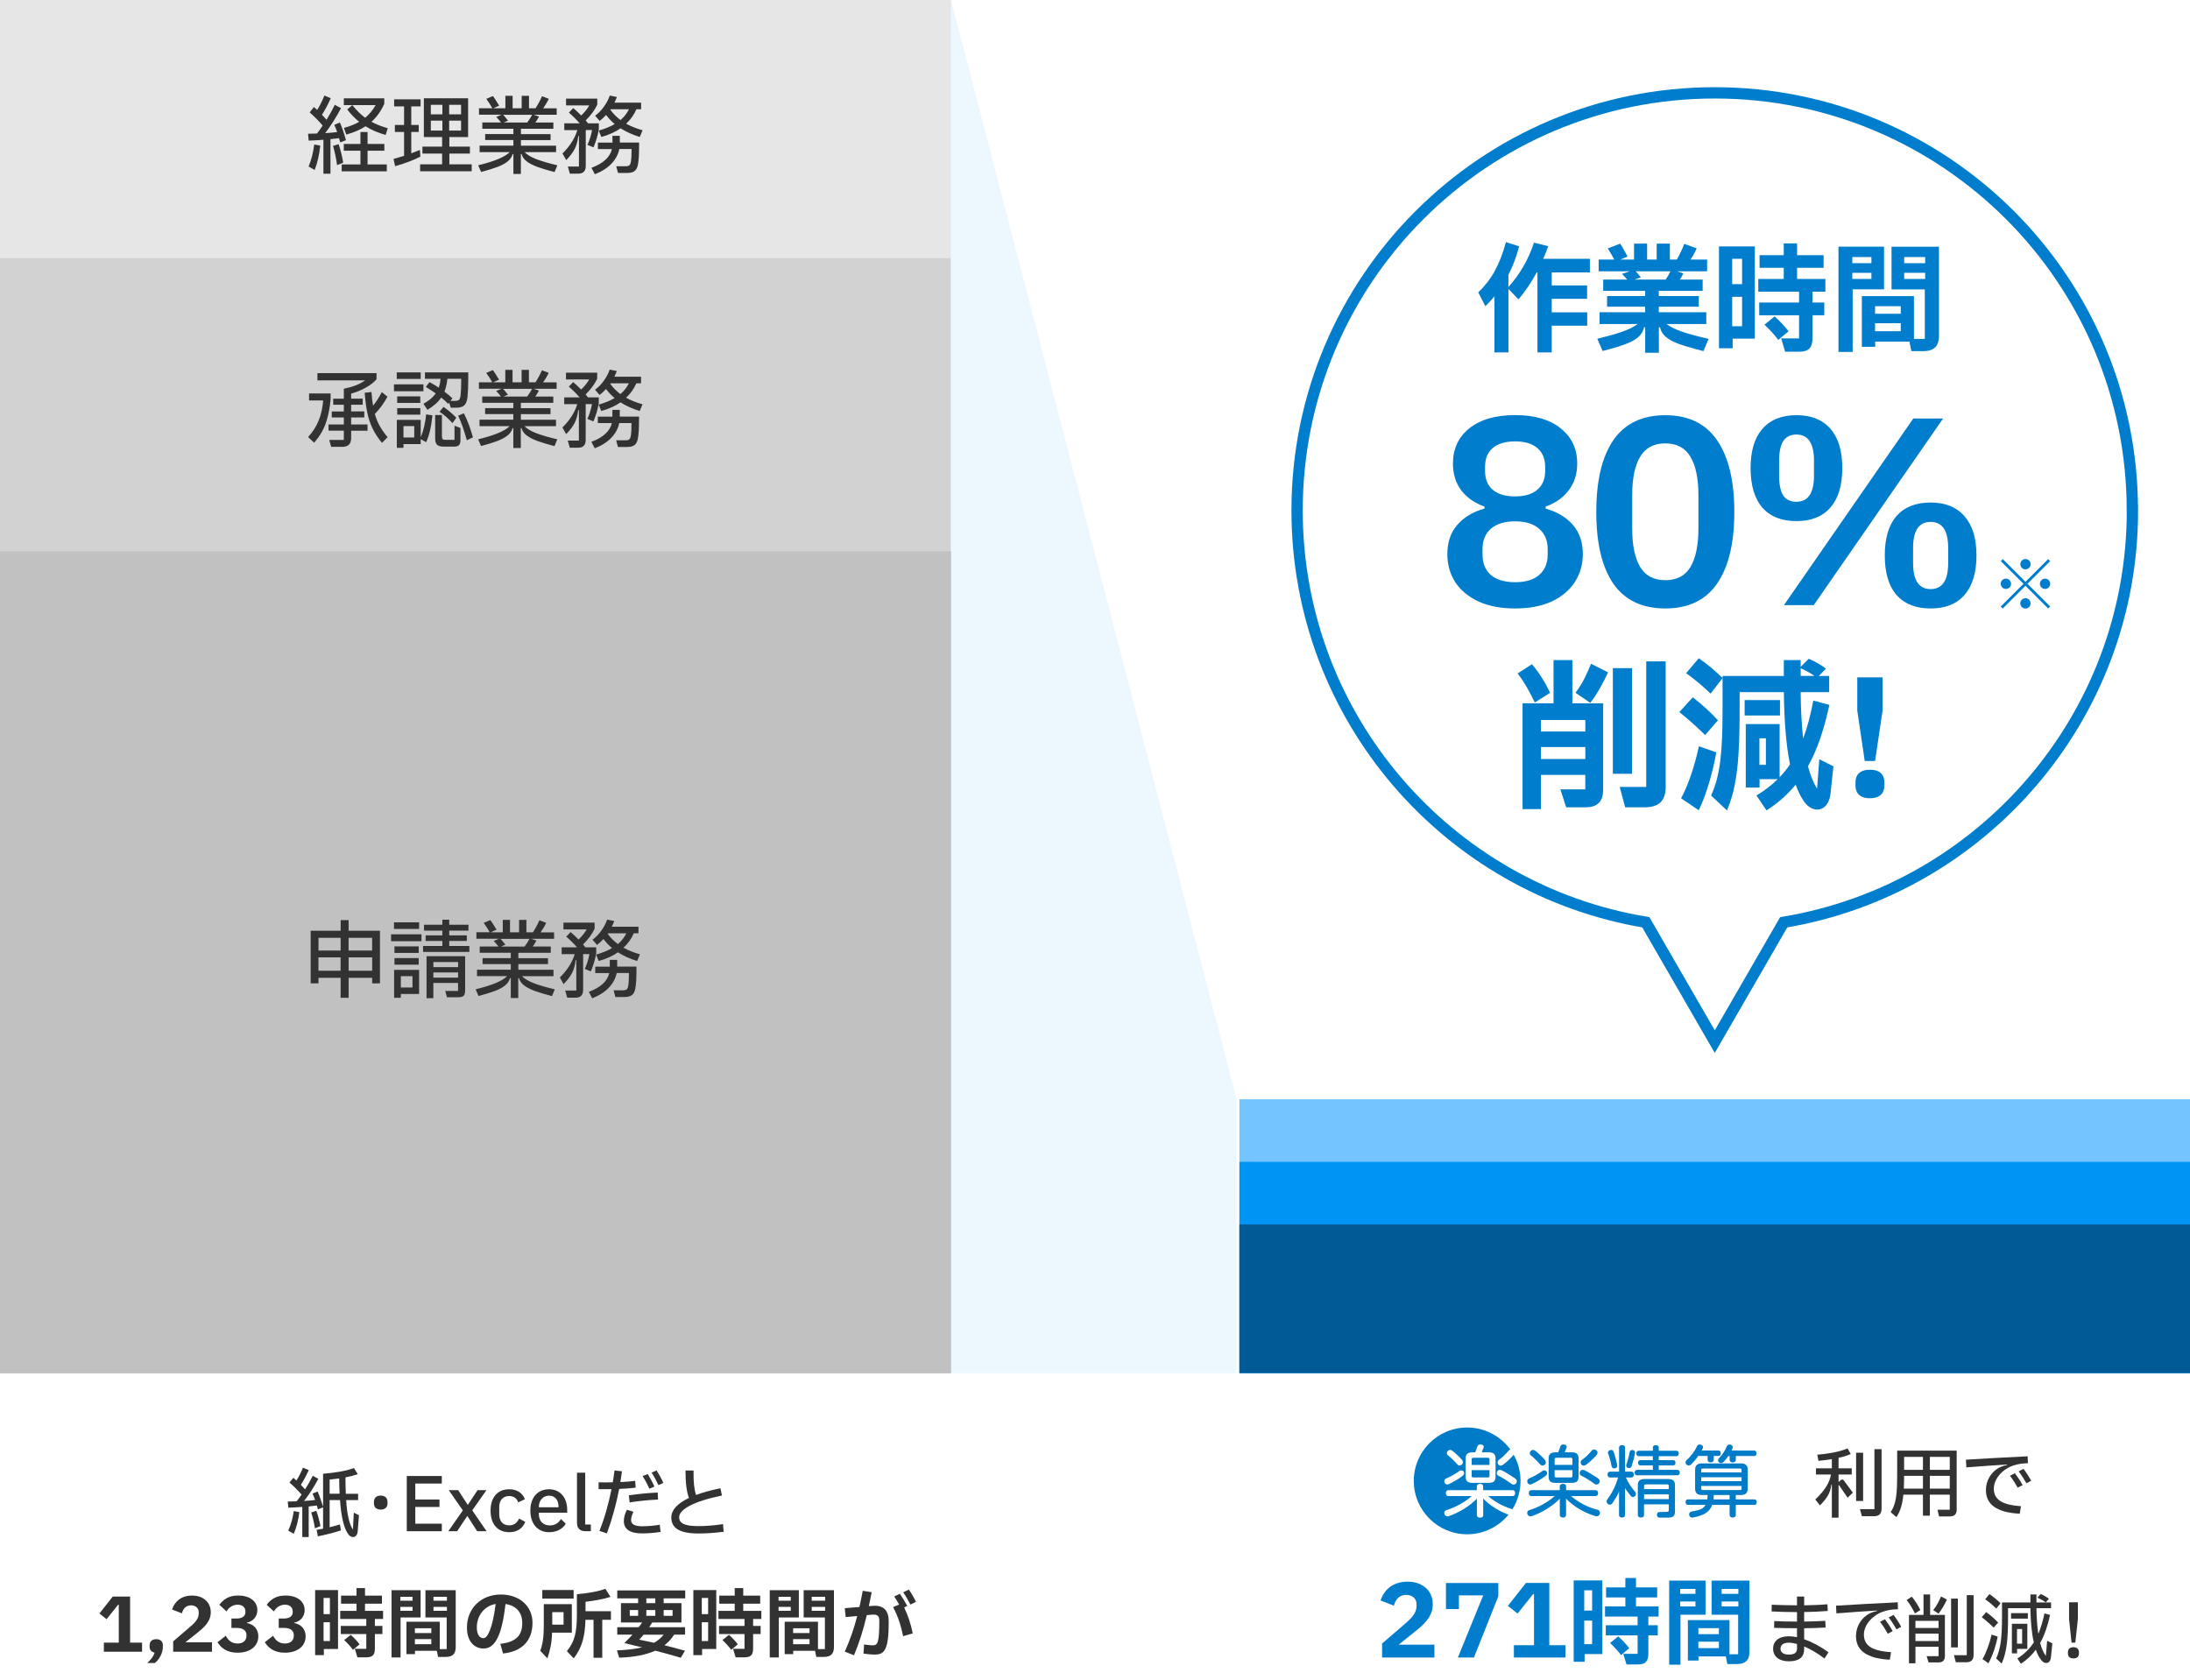 <?xml version="1.0" encoding="UTF-8"?>
<svg id="_レイヤー_2" data-name="レイヤー 2" xmlns="http://www.w3.org/2000/svg" viewBox="0 0 581.33 446.05">
  <defs>
    <style>
      .cls-1 {
        fill: #c1c1c1;
      }

      .cls-1, .cls-2, .cls-3, .cls-4, .cls-5, .cls-6, .cls-7, .cls-8, .cls-9, .cls-10 {
        stroke-width: 0px;
      }

      .cls-2 {
        fill: #73c4ff;
      }

      .cls-3 {
        fill: #0095f4;
      }

      .cls-4 {
        fill: #007bc7;
      }

      .cls-5 {
        fill: #e6e6e6;
      }

      .cls-6 {
        fill: #005a95;
      }

      .cls-7 {
        fill: #323232;
      }

      .cls-8 {
        fill: #d2d2d2;
      }

      .cls-11 {
        fill: none;
        stroke: #007dcc;
        stroke-miterlimit: 10;
        stroke-width: 3px;
      }

      .cls-9 {
        fill: #a2d7fc;
        opacity: .2;
      }

      .cls-10 {
        fill: #007dcc;
      }
    </style>
  </defs>
  <g id="_レイヤー_1-2" data-name="レイヤー 1">
    <g>
      <path class="cls-10" d="M422.04,72.31h-10.14v3.47h9.39v3.54h-9.39v3.6h9.42v3.54h-9.42v7.1h-3.79v-21.25h-.19c-1.38,2.57-3,5.01-4.85,7.17l-2.66-2.79v16.87h-3.72v-14.87c-.75.91-1.56,1.78-2.41,2.6l-1.88-3.66c3.57-3.44,5.73-7.42,7.35-13.36l3.5,1.13c-.69,2.66-1.63,5.2-2.85,7.57v3.25c3.07-3.47,5.29-7.26,6.79-11.8l3.76.94c-.38,1.1-.81,2.22-1.31,3.35h12.39v3.6Z"/>
      <path class="cls-10" d="M442.35,86.02c2.1,1.6,5.82,2.72,11.2,3.94l-1.38,3.25c-6.63-1.72-10.83-2.91-11.52-6.32h-.31v6.76h-3.63v-6.76h-.31c-.69,3.41-4.6,4.6-10.99,6.29l-1.41-3.25c5.07-1.22,8.67-2.35,10.7-3.91h-10.11v-3.13h12.11v-1.47h-10.11v-2.82h10.11v-1.38h-11.14v-3h6.38c-.41-.47-.84-.97-1.38-1.5l2.03-.69h-8.23v-3.13h4.13c-.47-.91-1.03-1.91-1.72-2.94l3.29-1.28c.53.75,1.31,2.16,1.97,3.44l-1.94.78h3.66v-4.23h3.47v4.23h2.54v-4.23h3.5v4.23h1.85c.81-1.44,1.5-2.88,1.97-4.16l3.29,1.19c-.38.91-.97,2-1.63,2.97h4.41v3.13h-7.98l1.66.56c-.25.56-.56,1.1-.91,1.63h6.04v3h-11.64v1.38h10.61v2.82h-10.61v1.47h12.61v3.13h-10.61ZM434.21,72.03c.41.44.91,1.03,1.35,1.6l-1.69.59h8.26c.5-.69.94-1.5,1.28-2.19h-9.2Z"/>
      <path class="cls-10" d="M456.3,92.46v-27.04h9.51v24.47h-5.88v2.57h-3.63ZM462.43,68.71h-2.63v6.73h2.63v-6.73ZM459.8,86.61h2.63v-7.82h-2.63v7.82ZM484.53,77.44h-3.41v2.88h3.13v3.38h-3.13v6.04c0,2.63-1,3.63-3.63,3.63h-3.63l-1.06-3.54h4.76v-6.13h-10.58v-3.38h10.58v-2.88h-10.83v-3.38h6.76v-2.97h-6.42v-3.35h6.42v-3.13h3.54v3.13h7.04v3.35h-7.04v2.97h7.51v3.38ZM471.07,84.01c1.13.97,2.82,2.72,3.69,3.94l-2.72,2.28c-.81-1.13-2.47-2.94-3.66-4.04l2.69-2.19Z"/>
      <path class="cls-10" d="M500.11,65.49v11.33h-8.33v16.62h-3.76v-27.95h12.08ZM496.76,69.87v-1.63h-5.07v1.63h5.07ZM496.76,74.06v-1.63h-5.07v1.63h5.07ZM502.11,65.49h12.58v23.66c0,2.82-1.38,4.07-4.19,4.07h-3.13l-.53-2.53h-9.08v1.38h-3.54v-13.46h13.83v11.36h2.88v-13.14h-8.83v-11.33ZM504.55,81.29h-6.82v2h6.82v-2ZM497.73,87.93h6.82v-2.13h-6.82v2.13ZM511.03,69.87v-1.63h-5.57v1.63h5.57ZM511.03,74.06v-1.63h-5.57v1.63h5.57Z"/>
    </g>
    <polygon class="cls-9" points="252.43 0 328.24 291.82 328.24 364.52 252.43 364.52 252.43 0"/>
    <rect class="cls-5" x=".1" y="0" width="252.33" height="364.52"/>
    <rect class="cls-5" x="0" width="252.33" height="364.52"/>
    <rect class="cls-8" x="0" y="68.54" width="252.33" height="295.97"/>
    <rect class="cls-1" x=".1" y="146.43" width="252.33" height="218.09"/>
    <rect class="cls-1" y="146.43" width="252.33" height="218.09"/>
    <rect class="cls-2" x="329" y="291.82" width="252.33" height="72.7"/>
    <rect class="cls-3" x="329" y="308.44" width="252.33" height="56.08"/>
    <rect class="cls-6" x="329" y="325.05" width="252.33" height="39.46"/>
    <path class="cls-7" d="M89.97,36.69c-.89.11-1.64.19-2.25.25v9.18h-1.87v-9.02c-1.16.11-2.46.18-3.9.23l-.18-1.83c.5,0,1.29-.02,2.37-.05.51-.65,1.01-1.35,1.51-2.12-.93-1.11-2.08-2.28-3.45-3.49l1.13-1.44.86.79c.72-1.14,1.36-2.42,1.92-3.83l1.69.72c-.77,1.7-1.55,3.16-2.34,4.4.39.39.8.83,1.22,1.33.93-1.53,1.66-2.86,2.19-3.99l1.65.9c-.63,1.2-1.32,2.39-2.07,3.56-.74,1.16-1.45,2.18-2.14,3.07,1.19-.08,2.25-.17,3.2-.29-.3-.83-.56-1.47-.77-1.92l1.49-.61c.62,1.43,1.15,2.99,1.6,4.69l-1.51.59c-.07-.32-.18-.68-.32-1.1ZM91.27,27.9v-1.8h10.73v1.47c-.86,1.92-1.99,3.51-3.4,4.76,1.2.66,2.65,1.23,4.33,1.71l-.56,1.78c-2-.56-3.78-1.32-5.34-2.3-1.41.93-3.12,1.67-5.12,2.21l-.61-1.78c1.59-.42,2.94-.96,4.04-1.62-1.16-.93-2.21-2.02-3.16-3.27l1.35-1.15c1.08,1.35,2.22,2.47,3.4,3.36,1.11-.92,2.04-2.04,2.77-3.36h-8.43ZM102.03,40.01h-4.46v3.65h5.1v1.83h-11.97v-1.83h4.98v-3.65h-4.42v-1.8h4.42v-3.16h1.89v3.16h4.46v1.8ZM89.88,38.27c.54,1.61.95,3.25,1.22,4.92l-1.62.65c-.26-1.85-.62-3.55-1.08-5.1l1.49-.47ZM81.92,44.2c.74-1.77,1.23-3.72,1.49-5.84l1.6.29c-.27,2.56-.77,4.71-1.49,6.47l-1.6-.92ZM119.28,40.77v2.86h5.93v1.83h-13.69v-1.83h5.84v-2.86h-5.23v-1.85h5.23v-2.53h-4.85v-10.3h11.75v10.3h-4.98v2.53h5.46v1.85h-5.46ZM111.59,41.59c-1.91.96-4.14,1.8-6.7,2.53l-.43-1.92c1.08-.3,2.01-.58,2.8-.83v-6.34h-2.44v-1.85h2.44v-4.94h-2.64v-1.87h7.03v1.87h-2.48v4.94h1.98v1.85h-1.98v5.68c.93-.35,1.7-.65,2.3-.9l.11,1.78ZM117.43,30.36v-2.53h-3.07v2.53h3.07ZM119.23,30.36h3.16v-2.53h-3.16v2.53ZM117.43,32.02h-3.07v2.64h3.07v-2.64ZM119.23,32.02v2.64h3.16v-2.64h-3.16ZM139.25,40.39c.68.69,1.72,1.32,3.13,1.87,1.43.54,3.28,1.08,5.57,1.62l-.74,1.8c-1.83-.48-3.34-.93-4.51-1.35-1.17-.44-2.13-.92-2.86-1.47-.74-.56-1.2-1.21-1.38-1.96h-.2v5.28h-1.98v-5.28h-.2c-.2.75-.64,1.41-1.33,1.96-.69.56-1.6,1.04-2.73,1.47-1.11.42-2.55.86-4.31,1.33l-.77-1.78c2.18-.54,3.95-1.09,5.3-1.65,1.37-.56,2.39-1.17,3.07-1.85h-8v-1.71h8.97v-1.49h-7.49v-1.58h7.49v-1.42h-8.25v-1.67h4.96c-.33-.45-.75-.94-1.26-1.47l1.44-.59h-6.02v-1.71h3.54c-.44-.8-.97-1.63-1.6-2.5l1.76-.74c.33.42.88,1.27,1.65,2.55l-1.6.7h3.25v-3.31h1.92v3.31h2.41v-3.31h1.94v3.31h1.74c.72-1.14,1.29-2.21,1.71-3.2l1.8.68c-.39.84-.89,1.68-1.49,2.53h3.59v1.71h-6.07l1.38.47c-.3.57-.62,1.1-.97,1.58h4.78v1.67h-8.61v1.42h7.87v1.58h-7.87v1.49h9.33v1.71h-8.34ZM133.55,30.47c.24.24.68.76,1.31,1.56l-1.17.5h6.25c.5-.63.93-1.32,1.31-2.05h-7.69ZM166.22,32.84c1.23.69,2.68,1.27,4.35,1.74l-.74,1.78c-1.94-.6-3.64-1.37-5.1-2.3-1.43.99-3.13,1.76-5.1,2.3l-.7-1.69c1.71-.5,3.13-1.07,4.24-1.74-.89-.75-1.65-1.56-2.28-2.41-.6.65-1.17,1.17-1.71,1.58l-1.2-1.38c.92-.69,1.71-1.51,2.37-2.46.68-.95,1.18-1.91,1.51-2.89l1.89.38c-.21.57-.43,1.07-.65,1.51h7.08v1.74h-1.24c-.65,1.49-1.56,2.77-2.73,3.83ZM155.94,38.45c.27-.56.51-1.19.72-1.89.23-.72.39-1.4.5-2.03h-1.67v9.47c0,.72-.16,1.25-.5,1.58-.32.35-.82.52-1.51.52h-2.21l-.54-1.89h2.95v-8.07h-.18c-.14,1.26-.44,2.37-.92,3.34-.48.96-1.24,1.97-2.28,3.02l-.99-1.76c1.95-1.92,3.27-3.99,3.95-6.2h-3.47v-1.8h4.08c-.86-.99-1.81-1.94-2.86-2.84l1.15-1.22c.54.45,1.25,1.11,2.12,1.98.92-.87,1.63-1.77,2.14-2.68h-6.16v-1.8h8.28v1.62c-.68,1.43-1.7,2.82-3.07,4.17.03.03.24.29.63.77h2.86v1.53c-.11.74-.29,1.53-.54,2.39-.26.86-.55,1.68-.88,2.46l-1.6-.65ZM162.01,29.12c.71,1.01,1.61,1.92,2.71,2.75.98-.84,1.72-1.8,2.23-2.86h-4.85l-.09.11ZM164.53,36.04v1.8h5.12c0,1.62-.02,2.86-.07,3.7s-.13,1.57-.25,2.19c-.15.8-.45,1.36-.9,1.69-.44.33-1.1.5-2.01.5h-2.37l-.47-1.78h2.44c.5,0,.84-.08,1.04-.25.2-.18.33-.5.41-.97.12-.74.18-1.86.18-3.36h-3.25c-.29,1.43-.99,2.73-2.1,3.9-1.11,1.16-2.58,2.09-4.4,2.8l-.9-1.71c3.13-1.17,4.94-2.83,5.43-4.98h-3.72v-1.71h3.86v-1.8h1.96Z"/>
    <path class="cls-7" d="M93.21,110.84v1.85h4.35v1.65h-4.35v1.94c0,.81-.2,1.41-.59,1.78s-.99.56-1.8.56h-2.91l-.52-1.83h3.88v-2.46h-4.06v-1.65h4.06v-1.85h-3.2v-1.6h3.2v-1.78h-2.82v-1.6h2.82v-2.66c1.17-.23,2.24-.53,3.2-.9.96-.39,1.78-.83,2.46-1.31h-12.67v-1.92h15.69v1.62c-.65.78-1.59,1.52-2.82,2.21s-2.54,1.23-3.92,1.6v1.35h3.07v1.6h-3.07v1.78h3.49v1.6h-3.49ZM99.5,109.9c.32,1.13.74,2.18,1.29,3.16.54.98,1.24,1.98,2.1,3l-1.49,1.51c-1.07-1.28-1.91-2.57-2.53-3.88-.62-1.31-1.08-2.7-1.38-4.17-.3-1.47-.53-3.22-.68-5.25l1.8-.2c.09,1.32.23,2.53.41,3.63.87-1.05,1.65-2.25,2.32-3.61l1.51,1.22c-.9,1.68-2.02,3.22-3.36,4.6ZM87.76,104.46v1.53c-.2,2.33-.62,4.43-1.26,6.29-.63,1.85-1.67,3.6-3.11,5.25l-1.6-1.51c1.28-1.41,2.23-2.91,2.84-4.49.63-1.58,1.01-3.31,1.15-5.21h-3.74v-1.87h5.73ZM105.32,98.85h6.36v1.74h-6.36v-1.74ZM112.42,107.19c1.46-.81,2.54-1.73,3.25-2.75-.69-.5-1.57-1.07-2.64-1.71l.97-1.29c.92.5,1.74.98,2.46,1.47.26-.71.41-1.49.47-2.34h-4.13v-1.71h11.5v1.83c0,1.8-.07,3.37-.2,4.71-.12,1.05-.41,1.79-.86,2.21-.44.42-1.18.63-2.23.63h-1.35l-.43-1.35-.25.32c-.62-.62-1.24-1.17-1.87-1.67-.78,1.19-2,2.27-3.65,3.25l-1.04-1.58ZM118.76,100.56c-.14,1.32-.4,2.46-.79,3.4.72.54,1.43,1.13,2.12,1.78l-.52.68h1.17c.54,0,.91-.09,1.1-.27.2-.2.33-.57.41-1.13.12-1.04.18-2.28.18-3.74v-.72h-3.68ZM104.58,102.03h7.82v1.83h-7.82v-1.83ZM105.43,105.23h6.13v1.74h-6.13v-1.74ZM117.74,108.03c1.11.75,2.25,1.71,3.4,2.86l-1.04,1.44c-1.04-1.19-2.18-2.19-3.43-3.02l1.06-1.29ZM111.57,110.08h-6.13v-1.74h6.13v1.74ZM123.13,109.72c.87,1.67,1.68,3.8,2.41,6.38l-1.62.77c-.81-2.89-1.59-5.06-2.32-6.52l1.53-.63ZM111.68,116.05c.36-.83.67-1.78.92-2.86.26-1.08.43-2.14.52-3.18l1.67.25c-.3,3.01-.86,5.38-1.67,7.13l-1.44-.81v1.31h-4.58v.99h-1.76v-7.42h6.34v4.6ZM120.65,116.75v-3.74l1.58.61v3.13c0,.68-.12,1.14-.36,1.4-.24.27-.69.41-1.35.41h-2.75c-.83,0-1.41-.16-1.76-.5-.33-.33-.5-.92-.5-1.76v-6.13h1.8v5.64c0,.38.06.63.18.77.14.12.39.18.77.18h2.39ZM107.1,116.14h2.86v-3.02h-2.86v3.02ZM139.23,113.14c.68.69,1.72,1.32,3.13,1.87,1.43.54,3.28,1.08,5.57,1.62l-.74,1.8c-1.83-.48-3.34-.93-4.51-1.35-1.17-.44-2.13-.92-2.86-1.47-.74-.56-1.2-1.21-1.38-1.96h-.2v5.28h-1.98v-5.28h-.2c-.2.75-.64,1.41-1.33,1.96s-1.6,1.04-2.73,1.47c-1.11.42-2.55.86-4.31,1.33l-.77-1.78c2.18-.54,3.95-1.09,5.3-1.65,1.37-.56,2.39-1.17,3.07-1.85h-8v-1.71h8.97v-1.49h-7.49v-1.58h7.49v-1.42h-8.25v-1.67h4.96c-.33-.45-.75-.94-1.26-1.47l1.44-.59h-6.02v-1.71h3.54c-.44-.8-.97-1.63-1.6-2.5l1.76-.74c.33.42.88,1.27,1.65,2.55l-1.6.7h3.25v-3.31h1.92v3.31h2.41v-3.31h1.94v3.31h1.74c.72-1.14,1.29-2.21,1.71-3.2l1.8.68c-.39.84-.89,1.68-1.49,2.53h3.59v1.71h-6.07l1.38.47c-.3.57-.62,1.1-.97,1.58h4.78v1.67h-8.61v1.42h7.87v1.58h-7.87v1.49h9.33v1.71h-8.34ZM133.53,103.22c.24.24.68.76,1.31,1.56l-1.17.5h6.25c.5-.63.93-1.32,1.31-2.05h-7.69ZM166.2,105.59c1.23.69,2.68,1.27,4.35,1.74l-.74,1.78c-1.94-.6-3.64-1.37-5.1-2.3-1.43.99-3.13,1.76-5.1,2.3l-.7-1.69c1.71-.5,3.13-1.07,4.24-1.74-.89-.75-1.65-1.56-2.28-2.41-.6.65-1.17,1.17-1.71,1.58l-1.2-1.38c.92-.69,1.71-1.51,2.37-2.46.68-.95,1.18-1.91,1.51-2.89l1.89.38c-.21.57-.43,1.07-.65,1.51h7.08v1.74h-1.24c-.65,1.49-1.56,2.77-2.73,3.83ZM155.92,111.2c.27-.56.51-1.19.72-1.89.23-.72.39-1.4.5-2.03h-1.67v9.47c0,.72-.16,1.25-.5,1.58-.32.35-.82.52-1.51.52h-2.21l-.54-1.89h2.95v-8.07h-.18c-.14,1.26-.44,2.37-.92,3.34-.48.96-1.24,1.97-2.28,3.02l-.99-1.76c1.95-1.92,3.27-3.99,3.95-6.2h-3.47v-1.8h4.08c-.86-.99-1.81-1.94-2.86-2.84l1.15-1.22c.54.45,1.25,1.11,2.12,1.98.92-.87,1.63-1.77,2.14-2.68h-6.16v-1.8h8.28v1.62c-.68,1.43-1.7,2.82-3.07,4.17.03.03.24.29.63.77h2.86v1.53c-.11.74-.29,1.53-.54,2.39s-.55,1.68-.88,2.46l-1.6-.65ZM161.98,101.87c.71,1.01,1.61,1.92,2.71,2.75.98-.84,1.72-1.8,2.23-2.86h-4.85l-.09.11ZM164.51,108.79v1.8h5.12c0,1.62-.02,2.86-.07,3.7s-.13,1.57-.25,2.19c-.15.8-.45,1.36-.9,1.69-.44.33-1.1.5-2.01.5h-2.37l-.47-1.78h2.44c.5,0,.84-.08,1.04-.25.2-.18.33-.5.41-.97.12-.74.18-1.86.18-3.36h-3.25c-.29,1.43-.99,2.73-2.1,3.9-1.11,1.16-2.58,2.09-4.4,2.8l-.9-1.71c3.13-1.17,4.94-2.83,5.43-4.98h-3.72v-1.71h3.86v-1.8h1.96Z"/>
    <path class="cls-7" d="M92.54,244.27v2.82h8.32v13.96h-2.07v-1.47h-6.25v5.3h-2.12v-5.3h-5.88v1.47h-2.07v-13.96h7.96v-2.82h2.12ZM90.42,252.34v-3.38h-5.88v3.38h5.88ZM98.78,252.34v-3.38h-6.25v3.38h6.25ZM84.53,254.15v3.56h5.88v-3.56h-5.88ZM92.54,254.15v3.56h6.25v-3.56h-6.25ZM119.25,249.8v1.33h5.34v1.58h-12.29v-1.58h5.12v-1.33h-4.44v-1.49h4.44v-1.26h-4.87v-1.56h4.87v-1.33h1.83v1.33h5.1v1.56h-5.1v1.26h4.67v1.49h-4.67ZM104.58,244.86h6.67v1.74h-6.67v-1.74ZM111.88,249.86h-8.07v-1.83h8.07v1.83ZM104.71,251.24h6.43v1.74h-6.43v-1.74ZM113.23,264.99v-11.14h10.24v9.11c0,.68-.14,1.14-.41,1.4-.26.26-.72.38-1.4.38h-3.02l-.45-1.67h3.4v-2.12h-6.56v4.04h-1.8ZM111.14,256.09h-6.43v-1.74h6.43v1.74ZM121.6,256.74v-1.35h-6.56v1.35h6.56ZM106.4,264.88h-1.78v-7.4h6.63v6.4h-4.85v.99ZM115.04,258.16v1.38h6.56v-1.38h-6.56ZM109.49,259.15h-3.09v3h3.09v-3ZM138.56,259.15c.68.69,1.72,1.31,3.13,1.87,1.43.54,3.28,1.08,5.57,1.62l-.74,1.8c-1.83-.48-3.34-.93-4.51-1.35-1.17-.44-2.13-.92-2.86-1.47-.74-.56-1.2-1.21-1.38-1.96h-.2v5.28h-1.98v-5.28h-.2c-.2.75-.64,1.41-1.33,1.96-.69.56-1.6,1.04-2.73,1.47-1.11.42-2.55.86-4.31,1.33l-.77-1.78c2.18-.54,3.95-1.09,5.3-1.65,1.37-.56,2.39-1.17,3.07-1.85h-8v-1.71h8.97v-1.49h-7.49v-1.58h7.49v-1.42h-8.25v-1.67h4.96c-.33-.45-.75-.94-1.26-1.47l1.44-.59h-6.02v-1.71h3.54c-.44-.8-.97-1.63-1.6-2.5l1.76-.74c.33.42.88,1.27,1.65,2.55l-1.6.7h3.25v-3.31h1.92v3.31h2.41v-3.31h1.94v3.31h1.74c.72-1.14,1.29-2.21,1.71-3.2l1.8.68c-.39.84-.89,1.68-1.49,2.53h3.59v1.71h-6.07l1.38.47c-.3.57-.62,1.1-.97,1.58h4.78v1.67h-8.61v1.42h7.87v1.58h-7.87v1.49h9.33v1.71h-8.34ZM132.85,249.23c.24.24.68.76,1.31,1.56l-1.17.5h6.25c.5-.63.93-1.31,1.31-2.05h-7.69ZM165.52,251.6c1.23.69,2.68,1.27,4.35,1.74l-.74,1.78c-1.94-.6-3.64-1.37-5.1-2.3-1.43.99-3.13,1.76-5.1,2.3l-.7-1.69c1.71-.5,3.13-1.08,4.24-1.74-.89-.75-1.65-1.56-2.28-2.41-.6.65-1.17,1.17-1.71,1.58l-1.2-1.38c.92-.69,1.71-1.51,2.37-2.46.68-.95,1.18-1.91,1.51-2.89l1.89.38c-.21.57-.43,1.08-.65,1.51h7.08v1.74h-1.24c-.65,1.49-1.56,2.77-2.73,3.83ZM155.24,257.21c.27-.56.51-1.19.72-1.89.23-.72.39-1.4.5-2.03h-1.67v9.47c0,.72-.16,1.25-.5,1.58-.32.35-.82.52-1.51.52h-2.21l-.54-1.89h2.95v-8.07h-.18c-.14,1.26-.44,2.37-.92,3.34-.48.96-1.24,1.97-2.28,3.02l-.99-1.76c1.95-1.92,3.27-3.99,3.95-6.2h-3.47v-1.8h4.08c-.86-.99-1.81-1.94-2.86-2.84l1.15-1.22c.54.45,1.25,1.11,2.12,1.98.92-.87,1.63-1.77,2.14-2.68h-6.16v-1.8h8.28v1.62c-.68,1.43-1.7,2.82-3.07,4.17.03.03.24.29.63.77h2.86v1.53c-.11.74-.29,1.53-.54,2.39-.26.86-.55,1.68-.88,2.46l-1.6-.65ZM161.31,247.88c.71,1.01,1.61,1.92,2.71,2.75.98-.84,1.72-1.8,2.23-2.86h-4.85l-.09.11ZM163.83,254.8v1.8h5.12c0,1.62-.02,2.86-.07,3.7s-.13,1.57-.25,2.19c-.15.8-.45,1.36-.9,1.69-.44.33-1.1.5-2.01.5h-2.37l-.47-1.78h2.44c.5,0,.84-.08,1.04-.25.2-.18.33-.5.41-.97.12-.74.18-1.86.18-3.36h-3.25c-.29,1.43-.99,2.73-2.1,3.9-1.11,1.16-2.58,2.09-4.4,2.8l-.9-1.71c3.13-1.17,4.94-2.83,5.43-4.98h-3.72v-1.71h3.86v-1.8h1.96Z"/>
    <path class="cls-10" d="M402.18,161.53c-3.74,0-6.96-.61-9.67-1.83-2.7-1.26-4.78-2.97-6.22-5.14-1.4-2.21-2.1-4.69-2.1-7.44,0-3.15.88-5.75,2.64-7.77,1.76-2.03,4.17-3.47,7.23-4.33v-.54c-2.57-.9-4.62-2.32-6.15-4.26-1.49-1.98-2.23-4.37-2.23-7.17,0-3.88,1.44-6.99,4.33-9.33,2.93-2.34,6.99-3.52,12.17-3.52s9.22,1.17,12.1,3.52c2.93,2.34,4.39,5.45,4.39,9.33,0,2.79-.77,5.18-2.3,7.17-1.49,1.94-3.52,3.36-6.08,4.26v.54c3.06.86,5.48,2.3,7.23,4.33,1.76,2.03,2.64,4.62,2.64,7.77,0,2.75-.72,5.23-2.16,7.44-1.4,2.16-3.45,3.88-6.15,5.14-2.7,1.22-5.93,1.83-9.67,1.83ZM402.18,131.78c2.57,0,4.53-.59,5.88-1.76,1.4-1.17,2.1-2.84,2.1-5v-1.08c0-2.16-.7-3.83-2.1-5-1.35-1.17-3.31-1.76-5.88-1.76s-4.55.59-5.95,1.76c-1.35,1.17-2.03,2.84-2.03,5v1.08c0,2.16.68,3.83,2.03,5,1.4,1.17,3.38,1.76,5.95,1.76ZM402.18,154.56c2.75,0,4.87-.63,6.35-1.89,1.53-1.31,2.3-3.13,2.3-5.48v-1.42c0-2.3-.77-4.1-2.3-5.41-1.49-1.31-3.61-1.96-6.35-1.96s-4.89.65-6.42,1.96c-1.49,1.31-2.23,3.11-2.23,5.41v1.42c0,2.34.74,4.17,2.23,5.48,1.53,1.26,3.67,1.89,6.42,1.89ZM442.05,161.53c-6.13,0-10.73-2.19-13.79-6.56-3.02-4.42-4.53-10.77-4.53-19.06s1.51-14.65,4.53-19.06c3.06-4.42,7.66-6.62,13.79-6.62s10.7,2.21,13.72,6.62c3.06,4.42,4.6,10.77,4.6,19.06s-1.53,14.65-4.6,19.06c-3.02,4.37-7.59,6.56-13.72,6.56ZM442.05,154.02c3.06,0,5.3-1.17,6.69-3.52,1.4-2.39,2.1-5.79,2.1-10.21v-8.86c0-4.42-.7-7.8-2.1-10.14-1.4-2.39-3.63-3.58-6.69-3.58s-5.3,1.19-6.69,3.58c-1.4,2.34-2.1,5.72-2.1,10.14v8.86c0,4.42.7,7.82,2.1,10.21,1.4,2.34,3.63,3.52,6.69,3.52ZM476.86,138.34c-3.92,0-6.94-1.19-9.06-3.58-2.07-2.43-3.11-5.93-3.11-10.48s1.04-8.02,3.11-10.41c2.12-2.43,5.14-3.65,9.06-3.65s6.92,1.19,8.99,3.58c2.12,2.39,3.18,5.88,3.18,10.48s-1.06,8.09-3.18,10.48c-2.07,2.39-5.07,3.58-8.99,3.58ZM481.45,160.65h-7.91l34.34-49.55h7.91l-34.34,49.55ZM476.86,133.2c3.11,0,4.66-2.32,4.66-6.96v-3.92c0-4.64-1.55-6.96-4.66-6.96-1.58,0-2.75.59-3.52,1.76-.72,1.13-1.08,2.86-1.08,5.21v3.92c0,2.34.36,4.1,1.08,5.27.77,1.13,1.94,1.69,3.52,1.69ZM512.48,161.53c-3.92,0-6.94-1.19-9.06-3.58-2.07-2.39-3.11-5.88-3.11-10.48s1.04-8.09,3.11-10.48c2.12-2.39,5.14-3.58,9.06-3.58s6.92,1.22,8.99,3.65c2.12,2.39,3.18,5.86,3.18,10.41s-1.06,8.04-3.18,10.48c-2.07,2.39-5.07,3.58-8.99,3.58ZM512.48,156.39c3.11,0,4.66-2.32,4.66-6.96v-3.92c0-4.64-1.55-6.96-4.66-6.96s-4.66,2.32-4.66,6.96v3.92c0,4.64,1.55,6.96,4.66,6.96Z"/>
    <path class="cls-11" d="M566.03,135.51c0-61.23-49.64-110.86-110.86-110.86s-110.86,49.64-110.86,110.86c0,54.99,40.05,100.61,92.57,109.33l18.3,31.69,18.3-31.69c52.52-8.73,92.57-54.34,92.57-109.33Z"/>
    <g>
      <path class="cls-7" d="M93.92,401.58l1.36.66-.32,4.24c-.14,1.86-1.76,2.02-2.58.72-1.12-1.6-1.82-4.62-2.12-8.96h-2.76v7.2c.96-.24,1.88-.48,2.74-.74l.26,1.58c-1.62.54-4,1.16-6.12,1.58l-.34-1.72c.56-.1,1.14-.2,1.72-.32v-5.66l-1.36.54c-.08-.34-.18-.68-.3-1.02-.7.1-1.42.18-2.16.24v8.12h-1.7v-7.98c-1.22.08-2.48.14-3.7.2l-.16-1.64,2.36-.06c.42-.52.86-1.12,1.32-1.78-1-1.14-2.06-2.2-3.22-3.2l1.02-1.28.82.74c.66-1.02,1.28-2.24,1.74-3.42l1.56.66c-.58,1.24-1.32,2.66-2.12,3.9.38.4.76.8,1.12,1.2.76-1.18,1.48-2.46,2.04-3.6l1.48.8c-1.14,2.16-2.54,4.32-3.8,5.88,1-.06,1.98-.14,2.94-.26-.22-.6-.44-1.18-.68-1.7l1.36-.54c.5,1.16,1.02,2.66,1.44,4.04v-8.76c3-.24,6.04-.72,8.2-1.5l1.02,1.62c-1,.34-2.1.62-3.28.84,0,1.62.04,3.06.1,4.36h3.26v1.68h-3.18c.28,4.02.86,6.38,1.8,7.84l.24-4.5ZM76.52,406.36c.78-1.76,1.2-3.42,1.46-5.22l1.48.3c-.28,2.06-.7,3.96-1.48,5.74l-1.46-.82ZM83.96,401.08c.44,1.18.84,2.64,1.12,4.06l-1.48.58c-.24-1.48-.56-2.9-1-4.2l1.36-.44ZM87.5,396.55h2.64c-.06-1.26-.08-2.62-.1-4.06-.82.12-1.68.22-2.54.3v3.76Z"/>
      <path class="cls-7" d="M99.26,399.1v-.4c0-.96.58-1.66,1.8-1.66s1.8.7,1.8,1.66v.4c0,.96-.58,1.66-1.8,1.66s-1.8-.7-1.8-1.66Z"/>
      <path class="cls-7" d="M117.28,406.5h-9.3v-14.66h9.3v2h-7.04v4.24h6.42v1.98h-6.42v4.44h7.04v2Z"/>
      <path class="cls-7" d="M119,406.5l3.86-5.52-3.74-5.38h2.5l2.52,3.86h.08l2.54-3.86h2.36l-3.76,5.36,3.8,5.54h-2.5l-2.58-4.02h-.06l-2.68,4.02h-2.34Z"/>
      <path class="cls-7" d="M130.22,401.04c0-3.48,1.8-5.68,4.96-5.68,2.14,0,3.52,1.04,4.16,2.64l-1.78.84c-.34-1.02-1.16-1.68-2.38-1.68-1.76,0-2.66,1.2-2.66,2.94v1.9c0,1.76.9,2.94,2.66,2.94,1.3,0,2.1-.7,2.62-1.8l1.64.88c-.72,1.76-2.18,2.74-4.26,2.74-3.16,0-4.96-2.22-4.96-5.72Z"/>
      <path class="cls-7" d="M140.78,401.04c0-3.46,1.9-5.68,4.96-5.68s4.82,2.36,4.82,5.42v.8h-7.52v.38c0,1.78,1.04,3,2.94,3,1.34,0,2.3-.66,2.92-1.7l1.28,1.24c-.78,1.36-2.36,2.26-4.4,2.26-3.08,0-5-2.24-5-5.72ZM143.04,400.14h5.22v-.2c0-1.74-.96-2.88-2.5-2.88s-2.72,1.2-2.72,2.94v.14Z"/>
      <path class="cls-7" d="M156.84,406.5h-1.44c-1.48,0-2.24-.86-2.24-2.2v-13.34h2.18v13.76h1.5v1.78Z"/>
      <path class="cls-7" d="M168.74,394.93c-1.34.18-2.88.28-4.38.34-.76,3.98-1.88,8.04-3.26,11.8l-1.98-.66c1.4-3.48,2.46-7.34,3.2-11.08-1.26.02-2.46.02-3.42,0v-1.82c1.04.04,2.36.04,3.76,0,.18-1.06.34-2.12.46-3.14l1.98.22c-.12.94-.26,1.9-.42,2.86,1.4-.06,2.78-.16,3.92-.32l.14,1.8ZM175.12,404.78l.24,1.9c-1.56.26-3.4.4-4.92.4-3.24,0-4.84-1.14-4.84-3.24,0-1.04.28-2.02.82-3.04l1.72.54c-.36.82-.62,1.5-.62,2.18,0,1.12.92,1.66,2.98,1.66,1.56,0,3.06-.14,4.62-.4ZM166.92,396.97c2.66-.38,4.78-.6,7.66-.74l.1,1.86c-2.84.14-5.02.38-7.54.76l-.22-1.88ZM172.36,395.21c-.48-1.12-1.12-2.32-1.78-3.34l1.36-.56c.6,1,1.3,2.26,1.78,3.34l-1.36.56ZM174.78,394.26c-.52-1.1-1.14-2.3-1.82-3.32l1.34-.58c.64,1.02,1.32,2.26,1.78,3.32l-1.3.58Z"/>
      <path class="cls-7" d="M192.1,406.64c-2.16.28-4.36.46-6.7.46-4.98,0-7.2-1.4-7.2-4.26,0-1.94,1.58-3.7,4.68-5.18-.58-1.58-.92-3.74-.92-7.28h2.14c-.06,3.22.22,5.18.66,6.5,1.8-.68,3.96-1.28,6.48-1.78l.4,1.92c-7.74,1.6-11.36,3.76-11.36,5.76,0,1.6,1.4,2.36,5.06,2.36,2.06,0,4.34-.18,6.58-.52l.18,2.02Z"/>
      <path class="cls-7" d="M37.71,438.5h-10.14v-2.42h3.96v-10.06h-.18l-3.06,3.84-1.9-1.52,3.54-4.5h4.6v12.24h3.18v2.42Z"/>
      <path class="cls-7" d="M39.09,441.48c.94-.88,1.62-1.7,1.96-2.76-.92-.16-1.34-.78-1.34-1.56v-.4c0-.92.56-1.6,1.76-1.6s1.76.68,1.76,1.6v.4c0,1.62-.86,3.34-2.14,4.32h-2Z"/>
      <path class="cls-7" d="M45.97,438.5v-2.76l4.56-3.92c1.6-1.38,2.22-2.28,2.22-3.54v-.3c0-1.18-.98-1.8-2.04-1.8-1.42,0-2.12.96-2.42,2.12l-2.62-1.02c.66-1.98,2.3-3.7,5.32-3.7s4.96,1.86,4.96,4.4-1.76,4.04-3.84,5.7l-2.88,2.3h7.04v2.52h-10.3Z"/>
      <path class="cls-7" d="M61.43,429.67h1.4c1.6,0,2.32-.72,2.32-1.68v-.14c0-1.12-.76-1.84-2.04-1.84s-2.28.64-2.98,1.78l-1.9-1.76c1.08-1.42,2.48-2.46,4.98-2.46,3.08,0,5.1,1.52,5.1,3.88,0,1.86-1.28,3.02-2.78,3.32v.1c1.72.32,3.04,1.5,3.04,3.54,0,2.64-2.22,4.34-5.5,4.34-2.92,0-4.4-1.32-5.34-2.78l2.2-1.72c.66,1.2,1.54,2.06,3.14,2.06,1.5,0,2.36-.8,2.36-2.08v-.16c0-1.24-.96-1.9-2.62-1.9h-1.38v-2.5Z"/>
      <path class="cls-7" d="M73.99,429.67h1.4c1.6,0,2.32-.72,2.32-1.68v-.14c0-1.12-.76-1.84-2.04-1.84s-2.28.64-2.98,1.78l-1.9-1.76c1.08-1.42,2.48-2.46,4.98-2.46,3.08,0,5.1,1.52,5.1,3.88,0,1.86-1.28,3.02-2.78,3.32v.1c1.72.32,3.04,1.5,3.04,3.54,0,2.64-2.22,4.34-5.5,4.34-2.92,0-4.4-1.32-5.34-2.78l2.2-1.72c.66,1.2,1.54,2.06,3.14,2.06,1.5,0,2.36-.8,2.36-2.08v-.16c0-1.24-.96-1.9-2.62-1.9h-1.38v-2.5Z"/>
      <path class="cls-7" d="M83.65,439.4v-17.28h6.08v15.64h-3.76v1.64h-2.32ZM87.57,424.21h-1.68v4.3h1.68v-4.3ZM85.89,435.66h1.68v-5h-1.68v5ZM101.69,429.8h-2.18v1.84h2v2.16h-2v3.86c0,1.68-.64,2.32-2.32,2.32h-2.32l-.68-2.26h3.04v-3.92h-6.76v-2.16h6.76v-1.84h-6.92v-2.16h4.32v-1.9h-4.1v-2.14h4.1v-2h2.26v2h4.5v2.14h-4.5v1.9h4.8v2.16ZM93.09,434c.72.62,1.8,1.74,2.36,2.52l-1.74,1.46c-.52-.72-1.58-1.88-2.34-2.58l1.72-1.4Z"/>
      <path class="cls-7" d="M111.65,422.15v7.24h-5.32v10.62h-2.4v-17.86h7.72ZM109.51,424.95v-1.04h-3.24v1.04h3.24ZM109.51,427.63v-1.04h-3.24v1.04h3.24ZM112.93,422.15h8.04v15.12c0,1.8-.88,2.6-2.68,2.6h-2l-.34-1.62h-5.8v.88h-2.26v-8.6h8.84v7.26h1.84v-8.4h-5.64v-7.24ZM114.49,432.26h-4.36v1.28h4.36v-1.28ZM110.13,436.5h4.36v-1.36h-4.36v1.36ZM118.63,424.95v-1.04h-3.56v1.04h3.56ZM118.63,427.63v-1.04h-3.56v1.04h3.56Z"/>
      <path class="cls-7" d="M141.35,430.78c0,4.72-2.7,7.64-7.82,8.18l-.72-2.56c4.2-.48,5.82-2.24,5.82-5.54,0-2.82-1.6-4.6-4.44-5.04-.92,7.9-2.6,11.82-5.82,11.82-2.24,0-4.42-1.64-4.42-5.58,0-5.12,3.78-8.76,9.02-8.76,4.92,0,8.38,3.1,8.38,7.48ZM131.57,425.81c-2.94.52-5,3-5,6.22,0,1.88.72,2.86,1.78,2.86s2.4-2.56,3.22-9.08Z"/>
      <path class="cls-7" d="M146.55,433.42c-.1,2.9-.5,4.52-1.24,6.84l-1.9-2.02c.62-1.68.94-3.54.94-6.76v-5.62h7.44v7.56h-5.24ZM152.27,422.11v2.28h-8.32v-2.28h8.32ZM146.59,431.3h3v-3.32h-3v3.32ZM162.17,427.73v2.28h-2.3v10.08h-2.32v-10.08h-2.14c-.12,4.32-.88,7.38-3.12,10.24l-1.82-1.92c2.02-2.44,2.66-4.9,2.66-9.56v-5.54c2.8-.28,5.46-.66,7.56-1.44l1.36,2.14c-1.86.6-4.08,1-6.62,1.3v2.5h6.74Z"/>
      <path class="cls-7" d="M181.89,424.33h-5.72v1.26h4.72v5.14h-7.76c-.24.42-.52.84-.8,1.26h9.52v1.96h-2.9c-.68,1.1-1.54,2.04-2.58,2.82,1.76.44,3.6.92,5.46,1.46l-1.12,1.86c-2.2-.66-4.52-1.3-6.76-1.88-2.48,1.12-5.64,1.72-9.58,1.86l-.6-1.94c2.72-.12,4.9-.36,6.66-.8-1.7-.42-3.3-.8-4.7-1.14.76-.74,1.5-1.5,2.16-2.24h-4.04v-1.96h5.68c.34-.42.64-.84.92-1.26h-5.62v-5.14h4.56v-1.26h-5.54v-2.12h18.04v2.12ZM167.17,427.42v1.54h2.22v-1.54h-2.22ZM170.85,433.96c-.38.46-.78.9-1.18,1.32,1.18.24,2.52.52,3.94.84,1.02-.56,1.84-1.28,2.56-2.16h-5.32ZM173.95,425.59v-1.26h-2.38v1.26h2.38ZM171.57,427.42v1.54h2.38v-1.54h-2.38ZM178.53,427.42h-2.36v1.54h2.36v-1.54Z"/>
      <path class="cls-7" d="M184.05,439.4v-17.28h6.08v15.64h-3.76v1.64h-2.32ZM187.97,424.21h-1.68v4.3h1.68v-4.3ZM186.29,435.66h1.68v-5h-1.68v5ZM202.09,429.8h-2.18v1.84h2v2.16h-2v3.86c0,1.68-.64,2.32-2.32,2.32h-2.32l-.68-2.26h3.04v-3.92h-6.76v-2.16h6.76v-1.84h-6.92v-2.16h4.32v-1.9h-4.1v-2.14h4.1v-2h2.26v2h4.5v2.14h-4.5v1.9h4.8v2.16ZM193.49,434c.72.62,1.8,1.74,2.36,2.52l-1.74,1.46c-.52-.72-1.58-1.88-2.34-2.58l1.72-1.4Z"/>
      <path class="cls-7" d="M212.05,422.15v7.24h-5.32v10.62h-2.4v-17.86h7.72ZM209.91,424.95v-1.04h-3.24v1.04h3.24ZM209.91,427.63v-1.04h-3.24v1.04h3.24ZM213.33,422.15h8.04v15.12c0,1.8-.88,2.6-2.68,2.6h-2l-.34-1.62h-5.8v.88h-2.26v-8.6h8.84v7.26h1.84v-8.4h-5.64v-7.24ZM214.89,432.26h-4.36v1.28h4.36v-1.28ZM210.53,436.5h4.36v-1.36h-4.36v1.36ZM219.03,424.95v-1.04h-3.56v1.04h3.56ZM219.03,427.63v-1.04h-3.56v1.04h3.56Z"/>
      <path class="cls-7" d="M231.61,426.31c2.96-.24,4.3,1.24,4.3,4.16,0,7.76-1.18,8.78-3.82,8.78-.72,0-1.86-.12-2.88-.26l.16-2.42c.92.14,1.8.22,2.24.22,1.36,0,1.8-.52,1.8-6.56,0-1.1-.38-1.72-1.9-1.58l-1.42.12c-.96,4.08-2,7.28-3.4,10.66l-2.44-.96c1.34-3.02,2.38-5.9,3.3-9.46l-3.06.28-.24-2.36,3.88-.32c.3-1.32.6-2.74.88-4.3l2.38.38c-.26,1.32-.5,2.54-.76,3.7l.98-.08ZM240.01,426.73c1,2.1,1.74,4.28,2.28,6.9l-2.56.74c-.58-2.86-1.38-5.32-2.66-7.72l1.6-.7c-.42-.74-.86-1.46-1.3-2.12l1.5-.72c.64.94,1.4,2.16,1.94,3.24l-.8.38ZM241.67,425.97c-.58-1.12-1.24-2.28-1.92-3.26l1.52-.72c.64.96,1.36,2.18,1.88,3.26l-1.48.72Z"/>
    </g>
    <g>
      <g>
        <path class="cls-7" d="M488.62,392.94c.34-.3.62-.22.88.16l2.34,3.16-1.4,1.34-2.24-3.28c-.08-.14-.16-.08-.16.08v8.5h-1.78v-8.72h-.16c-.18,2-1.04,3.5-3,5.46l-1.24-1.56c2.6-2.46,3.84-4.56,4.16-6.64h-3.98v-1.64h4.22v-2.44c-1.34.22-2.6.36-3.56.46l-.3-1.64c2.3-.16,5.74-.68,8.04-1.66l.84,1.48c-.9.42-2.04.76-3.24,1.02v2.78h3.5v1.64h-3.5v1.92h.12l.46-.42ZM494.56,385.66v12.8h-1.86v-12.8h1.86ZM497.56,384.72h1.9v15.74c0,1.44-.66,2.06-2.08,2.06h-3.14l-.52-1.88h3.84v-15.92Z"/>
        <path class="cls-7" d="M503.6,385.1h15.8v15.68c0,1.24-.64,1.8-1.9,1.8h-2.78l-.42-1.78h3.26v-4h-5.28v5.58h-1.84v-5.58h-5.2c-.26,2.74-.82,4.34-1.84,5.96l-1.52-1.32c1.4-2.2,1.72-4.38,1.72-10.02v-6.32ZM510.44,395.2v-3.4h-5c0,1.28-.02,2.4-.08,3.4h5.08ZM510.44,386.76h-5v3.44h5v-3.44ZM517.56,390.2v-3.44h-5.28v3.44h5.28ZM512.28,395.2h5.28v-3.4h-5.28v3.4Z"/>
        <path class="cls-7" d="M536.14,401.85c-6.12-.32-8.98-2.46-8.98-6.26,0-2.7,1.48-4.7,3.12-5.74.58-.36,1.4-.72,2.5-.94v-.12c-3.26.2-6.76.44-10.82.76l-.1-2.04c4.48-.28,10.46-.62,16.38-.9l.06,1.84c-1.5.04-2.56.16-4,.66-2.5.8-5.04,3.32-5.04,6.08s1.94,4.32,7.2,4.66l-.32,2ZM535.6,394.94c-.6-1.08-1.32-2.22-2.06-3.16l1.3-.68c.7.92,1.5,2.12,2.06,3.16l-1.3.68ZM537.93,393.78c-.62-1.06-1.34-2.2-2.08-3.16l1.28-.68c.72.94,1.5,2.14,2.04,3.16l-1.24.68Z"/>
      </g>
      <g>
        <path class="cls-10" d="M366.87,440.03v-3.72l6.15-5.29c2.16-1.86,3-3.08,3-4.78v-.41c0-1.59-1.32-2.43-2.75-2.43-1.92,0-2.86,1.3-3.27,2.86l-3.54-1.38c.89-2.67,3.1-4.99,7.18-4.99s6.69,2.51,6.69,5.94-2.38,5.45-5.18,7.69l-3.89,3.1h9.5v3.4h-13.9Z"/>
        <path class="cls-10" d="M391.25,440.03h-4.26l6.72-16.49h-6.45v3.62h-3.43v-6.91h13.9v3.51l-6.48,16.28Z"/>
        <path class="cls-10" d="M415.55,440.03h-13.69v-3.27h5.34v-13.58h-.24l-4.13,5.18-2.56-2.05,4.78-6.07h6.21v16.52h4.29v3.27Z"/>
        <path class="cls-10" d="M417.73,441.16v-21.59h7.6v19.54h-4.7v2.05h-2.9ZM422.63,422.19h-2.1v5.37h2.1v-5.37ZM420.53,436.48h2.1v-6.25h-2.1v6.25ZM440.27,429.16h-2.72v2.3h2.5v2.7h-2.5v4.82c0,2.1-.8,2.9-2.9,2.9h-2.9l-.85-2.82h3.8v-4.9h-8.45v-2.7h8.45v-2.3h-8.65v-2.7h5.4v-2.38h-5.12v-2.67h5.12v-2.5h2.82v2.5h5.62v2.67h-5.62v2.38h6v2.7ZM429.53,434.41c.9.78,2.25,2.17,2.95,3.15l-2.17,1.83c-.65-.9-1.97-2.35-2.92-3.22l2.15-1.75Z"/>
        <path class="cls-10" d="M452.73,419.61v9.05h-6.65v13.27h-3v-22.32h9.65ZM450.05,423.11v-1.3h-4.05v1.3h4.05ZM450.05,426.46v-1.3h-4.05v1.3h4.05ZM454.33,419.61h10.05v18.9c0,2.25-1.1,3.25-3.35,3.25h-2.5l-.42-2.02h-7.25v1.1h-2.82v-10.75h11.05v9.07h2.3v-10.5h-7.05v-9.05ZM456.28,432.23h-5.45v1.6h5.45v-1.6ZM450.83,437.53h5.45v-1.7h-5.45v1.7ZM461.45,423.11v-1.3h-4.45v1.3h4.45ZM461.45,426.46v-1.3h-4.45v1.3h4.45Z"/>
        <path class="cls-7" d="M484.31,440.29c-1.9-1.44-3.74-2.5-5.4-3.2v.68c0,2.2-1.34,3.26-4.1,3.26-2.54,0-4.14-1.28-4.14-3.34s1.52-3.3,4.22-3.3c.64,0,1.36.08,2.12.24v-2.38c-2.04,0-4.32-.04-6.08-.1l.04-1.8c1.7.1,4.18.14,6.04.14v-2.52c-2.54,0-4.76-.08-6.74-.18l.04-1.78c1.9.08,4.36.16,6.7.16v-2.32h1.9v2.32c2.02-.04,4.26-.1,6.18-.28l.08,1.78c-1.98.16-4.18.26-6.26.28v2.54c1.78-.04,3.92-.1,5.6-.2l.1,1.78c-1.82.12-3.86.16-5.7.18v2.92c1.98.68,4.2,1.84,6.46,3.46l-1.06,1.66ZM477.01,436.43c-.82-.22-1.56-.34-2.18-.34-1.48,0-2.2.62-2.2,1.6s.8,1.56,2.18,1.56,2.2-.42,2.2-1.54v-1.28Z"/>
        <path class="cls-7" d="M501.65,440.61c-6.12-.32-8.98-2.46-8.98-6.26,0-2.7,1.48-4.7,3.12-5.74.58-.36,1.4-.72,2.5-.94v-.12c-3.26.2-6.76.44-10.82.76l-.1-2.04c4.48-.28,10.46-.62,16.38-.9l.06,1.84c-1.5.04-2.56.16-4,.66-2.5.8-5.04,3.32-5.04,6.08s1.94,4.32,7.2,4.66l-.32,2ZM501.11,433.71c-.6-1.08-1.32-2.22-2.06-3.16l1.3-.68c.7.92,1.5,2.12,2.06,3.16l-1.3.68ZM503.43,432.55c-.62-1.06-1.34-2.2-2.08-3.16l1.28-.68c.72.94,1.5,2.14,2.04,3.16l-1.24.68Z"/>
        <path class="cls-7" d="M508.31,428.33c-.58-1.18-1.34-2.52-2.2-3.56l1.36-.9c.82.94,1.74,2.4,2.28,3.56l-1.44.9ZM512.35,423.29v5.42h3.92v10.9c0,1.12-.52,1.72-1.74,1.72h-2.6l-.5-1.66h3.16v-2.5h-6.14v4.4h-1.72v-12.86h3.86v-5.42h1.76ZM514.59,432.19v-1.9h-6.14v1.9h6.14ZM508.45,435.65h6.14v-1.96h-6.14v1.96ZM513.17,427.43c.92-1.14,1.54-2.36,2.06-3.6l1.58.8c-.54,1.2-1.38,2.68-2.24,3.76l-1.4-.96ZM519.71,424.39v12.96h-1.8v-12.96h1.8ZM522.07,423.47h1.82v15.84c0,1.38-.64,1.98-2.02,1.98h-2.7l-.5-1.88h3.4v-15.94Z"/>
        <path class="cls-7" d="M529.21,432.09c-.96-.96-2.08-1.94-3.16-2.76l1.18-1.36c1.1.78,2.34,1.88,3.18,2.78l-1.2,1.34ZM530.29,434.49c-.4,2.02-1.26,4.92-2.46,7.06l-1.58-1.1c1.08-1.88,1.9-4.24,2.42-6.52l1.62.56ZM529.93,427.03c-.94-.88-1.86-1.68-2.96-2.46l1.12-1.38c1.04.7,2.08,1.58,2.94,2.42l-1.1,1.42ZM543.41,435.59l1.38.66-.38,3.76c-.16,1.68-1.62,1.94-2.56.72-.58-.72-1.06-1.66-1.44-2.78-1.08,1.48-2.4,2.7-3.96,3.74l-.94-1.4c1.82-1.16,3.22-2.54,4.36-4.28-.6-2.56-.86-5.72-.9-9.08h-5.94v2.14c0,5.82-.28,9.46-1.7,12.56l-1.46-1.36c1.22-2.6,1.56-5.58,1.56-11.18v-3.68h7.54v-2.12h1.6v2.12h3.88v1.52h-3.88c.04,2.66.2,4.92.5,6.82.66-1.56,1.2-3.34,1.62-5.44l1.5.42c-.66,2.98-1.5,5.42-2.64,7.44.4,1.5.92,2.64,1.52,3.42l.34-4ZM538.29,428.25v1.46h-4.46v-1.46h4.46ZM538.15,431.07v6.66h-2.72v1.2h-1.38v-7.86h4.1ZM536.77,436.35v-3.88h-1.36v3.88h1.36ZM543.03,425.39c-.64-.48-1.52-.96-2.2-1.26l.88-.96c.68.28,1.56.78,2.16,1.26l-.84.96Z"/>
        <path class="cls-7" d="M548.93,438.97v-.36c0-.76.44-1.32,1.46-1.32s1.46.56,1.46,1.32v.36c0,.76-.44,1.3-1.46,1.3s-1.46-.54-1.46-1.3ZM549.89,436.07l-.66-6.22v-4.48h2.34v4.48l-.68,6.22h-1Z"/>
      </g>
      <g>
        <path class="cls-4" d="M414.89,402.87c-.49,0-.84-.28-.84-.66v-4.37l-.04.05c-1.73,1.84-4.63,3.65-7.42,4.62h-.06c-.08.03-.16.05-.25.05-.37,0-.68-.21-.82-.54-.05-.14-.07-.25-.07-.36,0-.38.21-.66.57-.76,2.28-.68,4.84-2.07,6.52-3.56l.21-.18h-6.21c-.41,0-.66-.29-.66-.78s.25-.78.66-.78h7.56v-1c0-.4.35-.68.86-.68s.82.26.82.68v1h7.83c.41,0,.66.29.66.78s-.25.78-.66.78h-6.51l.21.18c1.85,1.58,4.41,2.88,6.83,3.47.4.11.64.4.64.78,0,.11-.02.23-.07.34-.11.37-.42.61-.82.61-.08,0-.15-.01-.23-.03h-.06c-2.92-.86-5.97-2.66-7.78-4.62l-.06-.08v4.41c0,.4-.32.66-.84.66ZM423.77,394.11c-.18,0-.36-.06-.52-.18-.91-.7-2.51-1.73-3.51-2.19-.26-.12-.42-.37-.42-.67,0-.15.05-.29.11-.42.14-.28.4-.44.71-.44.16,0,.33.04.53.13.89.43,2.62,1.49,3.51,2.12.29.2.47.5.47.79,0,.12-.04.26-.11.41-.18.29-.46.46-.77.46ZM406.22,394.09c-.33,0-.6-.17-.73-.46-.06-.11-.09-.25-.09-.38,0-.34.19-.62.48-.73,1.15-.5,2.71-1.38,3.56-2.02.15-.1.32-.16.5-.16.26,0,.49.13.62.35.1.12.11.28.11.39,0,.27-.16.55-.4.72-.93.75-2.59,1.69-3.67,2.2-.12.06-.25.09-.38.09ZM412.85,393.66c-1.26,0-1.77-.48-1.77-1.65v-4.8c0-1.16.53-1.65,1.77-1.65h.76l.03-.06c.21-.48.41-1.02.55-1.52.11-.33.4-.51.8-.51.07,0,.13,0,.23.02.61.1.66.48.66.59,0,.07-.02.16-.04.24-.16.41-.3.77-.44,1.09l-.07.15h1.92c1.24,0,1.77.49,1.77,1.65v4.8c0,1.17-.51,1.65-1.77,1.65h-4.39ZM412.67,391.82c0,.26.08.4.48.4h3.75c.42,0,.5-.13.5-.4v-1.54h-4.73v1.54ZM417.4,388.89v-1.5c0-.26-.08-.4-.5-.4h-3.75c-.41,0-.48.14-.48.4v1.5h4.73ZM420.38,389.09c-.22,0-.43-.1-.6-.3-.13-.13-.2-.32-.2-.53,0-.27.11-.51.3-.66.81-.56,1.94-1.63,2.64-2.49.15-.19.4-.32.64-.32s.44.09.59.24c.21.18.32.38.32.62,0,.2-.09.4-.25.59-.8.95-2.05,2.08-2.74,2.58-.27.18-.49.26-.69.26ZM409.47,389.07c-.25,0-.47-.11-.62-.3-.62-.73-1.71-1.79-2.53-2.45-.16-.14-.26-.33-.26-.51,0-.2.08-.4.23-.57.18-.2.42-.32.66-.32.18,0,.36.06.52.18.86.65,1.92,1.64,2.58,2.41.19.21.29.46.29.71,0,.22-.08.42-.23.57-.17.17-.4.27-.63.27Z"/>
        <g>
          <path class="cls-4" d="M427.79,389.23c.07.36.34.58.72.58.07,0,.15,0,.25-.02.35-.1.53-.33.53-.68,0-.09,0-.17-.02-.26-.19-.95-.56-2.4-.95-3.48-.09-.28-.34-.45-.66-.45-.09,0-.18.02-.27.05-.35.12-.57.38-.57.68,0,.07,0,.15.05.21.37.98.74,2.33.92,3.37Z"/>
          <path class="cls-4" d="M431.59,392.23h1.47c.39,0,.64-.31.64-.78s-.24-.76-.64-.76h-1.7v-6.4c0-.41-.29-.64-.8-.64-.48,0-.78.25-.78.64v6.4h-2.42c-.39,0-.64.3-.64.76s.25.78.64.78h2.18c-.66,2.19-1.63,4.17-2.83,5.73-.16.21-.24.41-.24.61,0,.25.11.47.31.66.15.15.34.23.55.23.24,0,.47-.13.63-.35l.25-.38c.69-1.05,1.22-1.85,1.56-2.81v6.29c0,.42.28.66.76.66.52,0,.82-.24.82-.66v-7.16c.31.51.59.87.94,1.31.18.23.38.49.62.81.14.16.35.26.56.26s.43-.11.57-.27c.13-.13.21-.33.21-.53,0-.26-.1-.5-.27-.67-.95-1.06-1.84-2.44-2.4-3.72Z"/>
          <path class="cls-4" d="M432.14,389.68c.09.05.19.07.28.07.3,0,.57-.19.68-.49.4-1.2.74-2.53.9-3.52.03-.06.03-.12.03-.16,0-.31-.22-.55-.56-.62-.09-.02-.16-.02-.23-.02-.34,0-.6.2-.64.5-.19,1.08-.52,2.34-.86,3.29-.05.12-.07.21-.07.32,0,.29.17.52.46.63Z"/>
          <path class="cls-4" d="M442.85,392.64h-6.3c-1.22,0-1.79.5-1.79,1.58v8.01c0,.39.32.64.84.64s.8-.24.8-.64v-2.86h6.58v1.44c0,.49-.12.57-.82.57l-1.72.02c-.37,0-.6.29-.6.73s.24.75.6.75h2.39c1.37,0,1.79-.41,1.79-1.75v-6.9c0-1.08-.57-1.58-1.79-1.58ZM442.99,397.97h-6.58v-1.25h6.58v1.25ZM442.99,395.32h-6.58v-.84c0-.32.11-.41.51-.41h5.54c.4,0,.53.1.53.41v.84Z"/>
          <path class="cls-4" d="M445.29,390.21h-4.98v-1.18h3.88c.37,0,.56-.35.56-.7,0-.41-.23-.7-.56-.7h-3.88v-1.06h4.72c.35,0,.6-.29.6-.7,0-.44-.25-.74-.6-.74h-4.72v-.83c0-.24-.1-.64-.78-.64-.5,0-.78.23-.78.64v.83h-3.79c-.36,0-.6.3-.6.74,0,.42.24.7.6.7h3.79v1.06h-3.36c-.36,0-.58.36-.58.7s.22.7.58.7h3.36v1.18h-4.22c-.36,0-.62.31-.62.74s.24.7.62.7h10.77c.35,0,.6-.29.6-.7s-.26-.74-.6-.74Z"/>
        </g>
        <g>
          <path class="cls-4" d="M449.22,402.89c-.41,0-.71-.23-.82-.64-.02-.09-.02-.16-.02-.25,0-.39.24-.65.65-.72,1.59-.32,2.59-.51,3.22-1.14.18-.18.34-.39.47-.63h-4.68c-.36,0-.6-.29-.6-.74s.23-.72.6-.72h5.14c.07-.41.1-.75.09-1.16h-1.5c-1.23,0-1.81-.54-1.81-1.69v-4.99c0-1.16.57-1.71,1.81-1.71h10.36c1.22,0,1.79.54,1.79,1.71v4.99c0,1.15-.57,1.69-1.79,1.69h-1.37v1.16h4.96c.36,0,.6.28.6.72s-.23.74-.6.74h-4.96v2.68c0,.43-.3.68-.82.68s-.82-.27-.82-.68v-2.68h-4.62c-.71,1.95-2.23,2.79-5.07,3.35-.06.02-.14.02-.2.02ZM459.11,398.05v-1.16h-4.2c0,.44-.03.82-.07,1.16h4.27ZM451.58,395.18c0,.29.12.39.49.39h9.71c.38,0,.51-.1.51-.39v-.69h-10.71v.69ZM462.29,393.21v-1.04h-10.71v1.04h10.71ZM462.29,390.89v-.63c0-.3-.14-.41-.51-.41h-9.71c-.35,0-.49.11-.49.41v.63h10.71Z"/>
          <path class="cls-4" d="M448.26,389.05c-.21,0-.43-.09-.61-.25-.16-.18-.23-.37-.23-.56,0-.23.11-.46.32-.64,1.07-.95,2.17-2.4,2.69-3.6.12-.34.39-.52.76-.52.11,0,.23.02.34.07.43.14.53.42.53.63,0,.14-.02.25-.09.4-.09.18-.19.32-.28.5h4.45c.41,0,.64.26.64.72s-.24.72-.64.72h-1.22v1.03c0,.41-.33.67-.83.67s-.81-.26-.81-.67v-1.03h-2.49c-.51.76-1.14,1.52-1.83,2.21-.21.21-.43.31-.68.31Z"/>
          <path class="cls-4" d="M456.88,388.42c-.17,0-.35-.06-.54-.18-.18-.14-.29-.34-.29-.56,0-.21.09-.42.27-.59.86-.88,1.63-2.02,2.05-3.12.14-.32.37-.49.67-.49.07,0,.18.01.32.04.37.1.6.35.6.66,0,.09-.02.18-.07.3-.09.2-.18.39-.29.61h6.02c.41,0,.64.26.64.72s-.24.72-.64.72h-4.85v1.03c0,.41-.33.67-.83.67s-.81-.26-.81-.67v-1.03h-.36c-.42.62-.83,1.13-1.24,1.55-.19.21-.44.33-.68.33Z"/>
        </g>
        <g>
          <path class="cls-4" d="M391.13,392.22h3.75c.42,0,.5-.13.5-.4v-1.54h-4.73v1.54c0,.26.08.4.48.4Z"/>
          <path class="cls-4" d="M393.77,397.88l-.06-.08v4.45c0,.4-.32.66-.84.66-.49,0-.84-.28-.84-.66v-4.41l-.04.05c-1.73,1.84-4.63,3.65-7.42,4.62h-.06c-.08.03-.16.05-.25.05-.37,0-.68-.21-.82-.54-.05-.14-.07-.25-.07-.36,0-.38.21-.66.57-.76,2.28-.68,4.84-2.07,6.52-3.56l.21-.18h-6.21c-.41,0-.66-.29-.66-.78s.25-.78.66-.78h7.56v-1c0-.4.35-.68.86-.68s.82.26.82.68v1h7.83c.41,0,.66.29.66.78s-.25.78-.66.78h-6.51l.21.18c1.7,1.46,4,2.67,6.24,3.31,1.36-2.18,2.15-4.74,2.15-7.5,0-2.52-.66-4.89-1.82-6.95,0,.01-.02.02-.03.04-.8.95-2.05,2.08-2.74,2.58-.27.18-.49.26-.69.26-.22,0-.43-.1-.6-.3-.13-.13-.2-.32-.2-.53,0-.27.11-.51.3-.66.81-.56,1.94-1.63,2.64-2.49.11-.14.27-.24.44-.29-2.58-3.54-6.75-5.84-11.46-5.84-7.83,0-14.17,6.35-14.17,14.17s6.35,14.17,14.17,14.17c4.42,0,8.37-2.03,10.97-5.2-2.56-.94-5.08-2.53-6.66-4.24ZM397.42,390.66c.14-.28.4-.44.71-.44.16,0,.33.04.53.13.89.43,2.62,1.49,3.51,2.12.29.2.47.5.47.79,0,.12-.04.26-.11.41-.18.29-.46.46-.77.46-.18,0-.36-.06-.52-.18-.91-.7-2.51-1.73-3.51-2.19-.26-.12-.42-.37-.42-.67,0-.15.05-.29.11-.42ZM389.05,387.21c0-1.16.53-1.65,1.77-1.65h.76l.03-.06c.21-.48.41-1.02.55-1.52.11-.33.4-.51.8-.51.07,0,.13,0,.23.02.61.1.66.48.66.59,0,.07-.02.16-.04.24-.16.41-.3.77-.44,1.09l-.07.15h1.92c1.24,0,1.77.49,1.77,1.65v4.8c0,1.17-.51,1.65-1.77,1.65h-4.39c-1.26,0-1.77-.48-1.77-1.65v-4.8ZM384.27,385.23c.18-.2.42-.32.66-.32.18,0,.36.06.52.18.86.65,1.92,1.64,2.58,2.41.19.21.29.46.29.71,0,.22-.08.42-.23.57-.17.17-.4.27-.63.27-.25,0-.47-.11-.62-.3-.62-.73-1.71-1.79-2.53-2.45-.16-.14-.26-.33-.26-.51,0-.2.08-.4.23-.57ZM383.86,392.52c1.15-.5,2.71-1.38,3.56-2.02.15-.1.32-.16.5-.16.26,0,.49.13.62.35.1.12.11.28.11.39,0,.27-.16.55-.4.72-.93.75-2.59,1.69-3.67,2.2-.12.06-.25.09-.38.09-.33,0-.6-.17-.73-.46-.06-.11-.09-.25-.09-.38,0-.34.19-.62.48-.73Z"/>
          <path class="cls-4" d="M395.38,387.4c0-.26-.08-.4-.5-.4h-3.75c-.41,0-.48.14-.48.4v1.5h4.73v-1.5Z"/>
        </g>
      </g>
    </g>
    <g>
      <path class="cls-10" d="M407.4,186.49c-1.16-2.41-2.71-5.38-4.56-7.7l3.79-2.45c1.76,1.94,3.83,5.29,4.82,7.61l-4.04,2.54ZM417.38,175.22v11.48h8.17v22.93c0,2.97-1.33,4.69-4.69,4.69h-5.12l-1.55-4.77h6.62v-3.83h-11.79v9.08h-4.86v-28.09h8.22v-11.48h4.99ZM420.82,194.19v-3.05h-11.79v3.05h11.79ZM409.03,201.5h11.79v-3.18h-11.79v3.18ZM418.2,183.91c1.94-2.49,3.1-5.16,4.13-7.7l4.52,2.28c-1.08,2.41-2.92,5.85-4.73,8.09l-3.91-2.67ZM433.21,177.37v28.05h-5.08v-28.05h5.08ZM436.99,175.57h5.16v33.29c0,3.79-1.85,5.46-5.63,5.46h-5.12l-1.46-5.42h7.05v-33.34Z"/>
      <path class="cls-10" d="M452.62,195.14c-2.11-2.11-4.52-4.22-6.84-6.11l3.57-3.91c2.28,1.72,4.95,4.17,6.67,6.11l-3.4,3.91ZM455.58,199.74c-.73,4.22-2.41,10.84-4.65,15.36l-4.69-3.18c1.98-3.66,3.66-8.82,4.73-13.81l4.6,1.63ZM450.94,174.75c2.24,1.51,4.47,3.48,6.32,5.25l-3.18,4.13c-2.02-1.89-4.04-3.66-6.5-5.42l3.36-3.96ZM482.94,201.55l3.74,1.89-.77,7.23c-.52,4.9-4.69,5.55-7.1,2.02-.86-1.25-1.55-2.71-2.15-4.39-2.19,2.67-4.73,4.9-7.74,6.84l-2.67-3.96c2.15-1.29,4-2.71,5.64-4.34h-4.82v2.24h-3.66v-16.86h8.99v14.11c.99-1.03,1.94-2.19,2.75-3.4-1.12-5.55-1.55-12.26-1.63-19.18h-11.74v4.26c0,12.35-.47,20.39-3.36,27.14l-4.22-3.96c2.45-5.33,3.05-11.44,3.05-23.14v-8.6h16.26v-4.22h4.47v1.81l2.15-2.15c1.46.6,3.31,1.63,4.56,2.62l-1.89,1.94h2.75v4.3h-7.57c.04,4.9.3,8.95.65,12.3,1.12-2.88,1.98-6.24,2.71-10.07l4.26,1.16c-1.42,6.58-3.23,11.92-5.68,16.3.69,2.54,1.51,4.47,2.41,5.94l.6-7.83ZM472.49,185.85v4.09h-9.38v-4.09h9.38ZM468.75,203.05v-7.05h-1.72v7.05h1.72ZM477.99,179.44h3.66c-1.12-.77-2.49-1.55-3.66-2.02v2.02Z"/>
      <path class="cls-10" d="M492.54,208.64v-1.03c0-1.85,1.12-3.27,3.83-3.27s3.83,1.42,3.83,3.27v1.03c0,1.85-1.12,3.27-3.83,3.27s-3.83-1.42-3.83-3.27ZM494.99,202.02l-1.98-13.38v-8.82h6.71v8.82l-1.98,13.38h-2.75Z"/>
    </g>
    <path class="cls-10" d="M543.68,148.43l.53.53-6.02,6.02,6.02,6.02-.53.53-6.02-6.02-6.04,6.04-.53-.53,6.04-6.04-6.02-6.02.53-.53,6.02,6.02,6.02-6.02ZM532.46,156.35c-.75,0-1.37-.62-1.37-1.37s.62-1.37,1.37-1.37,1.37.62,1.37,1.37-.62,1.37-1.37,1.37ZM536.29,149.78c0-.75.62-1.37,1.37-1.37s1.37.62,1.37,1.37-.62,1.37-1.37,1.37-1.37-.62-1.37-1.37ZM539.02,160.18c0,.75-.62,1.37-1.37,1.37s-1.37-.62-1.37-1.37.62-1.37,1.37-1.37,1.37.62,1.37,1.37ZM542.86,153.61c.75,0,1.37.62,1.37,1.37s-.62,1.37-1.37,1.37-1.37-.62-1.37-1.37.62-1.37,1.37-1.37Z"/>
  </g>
</svg>